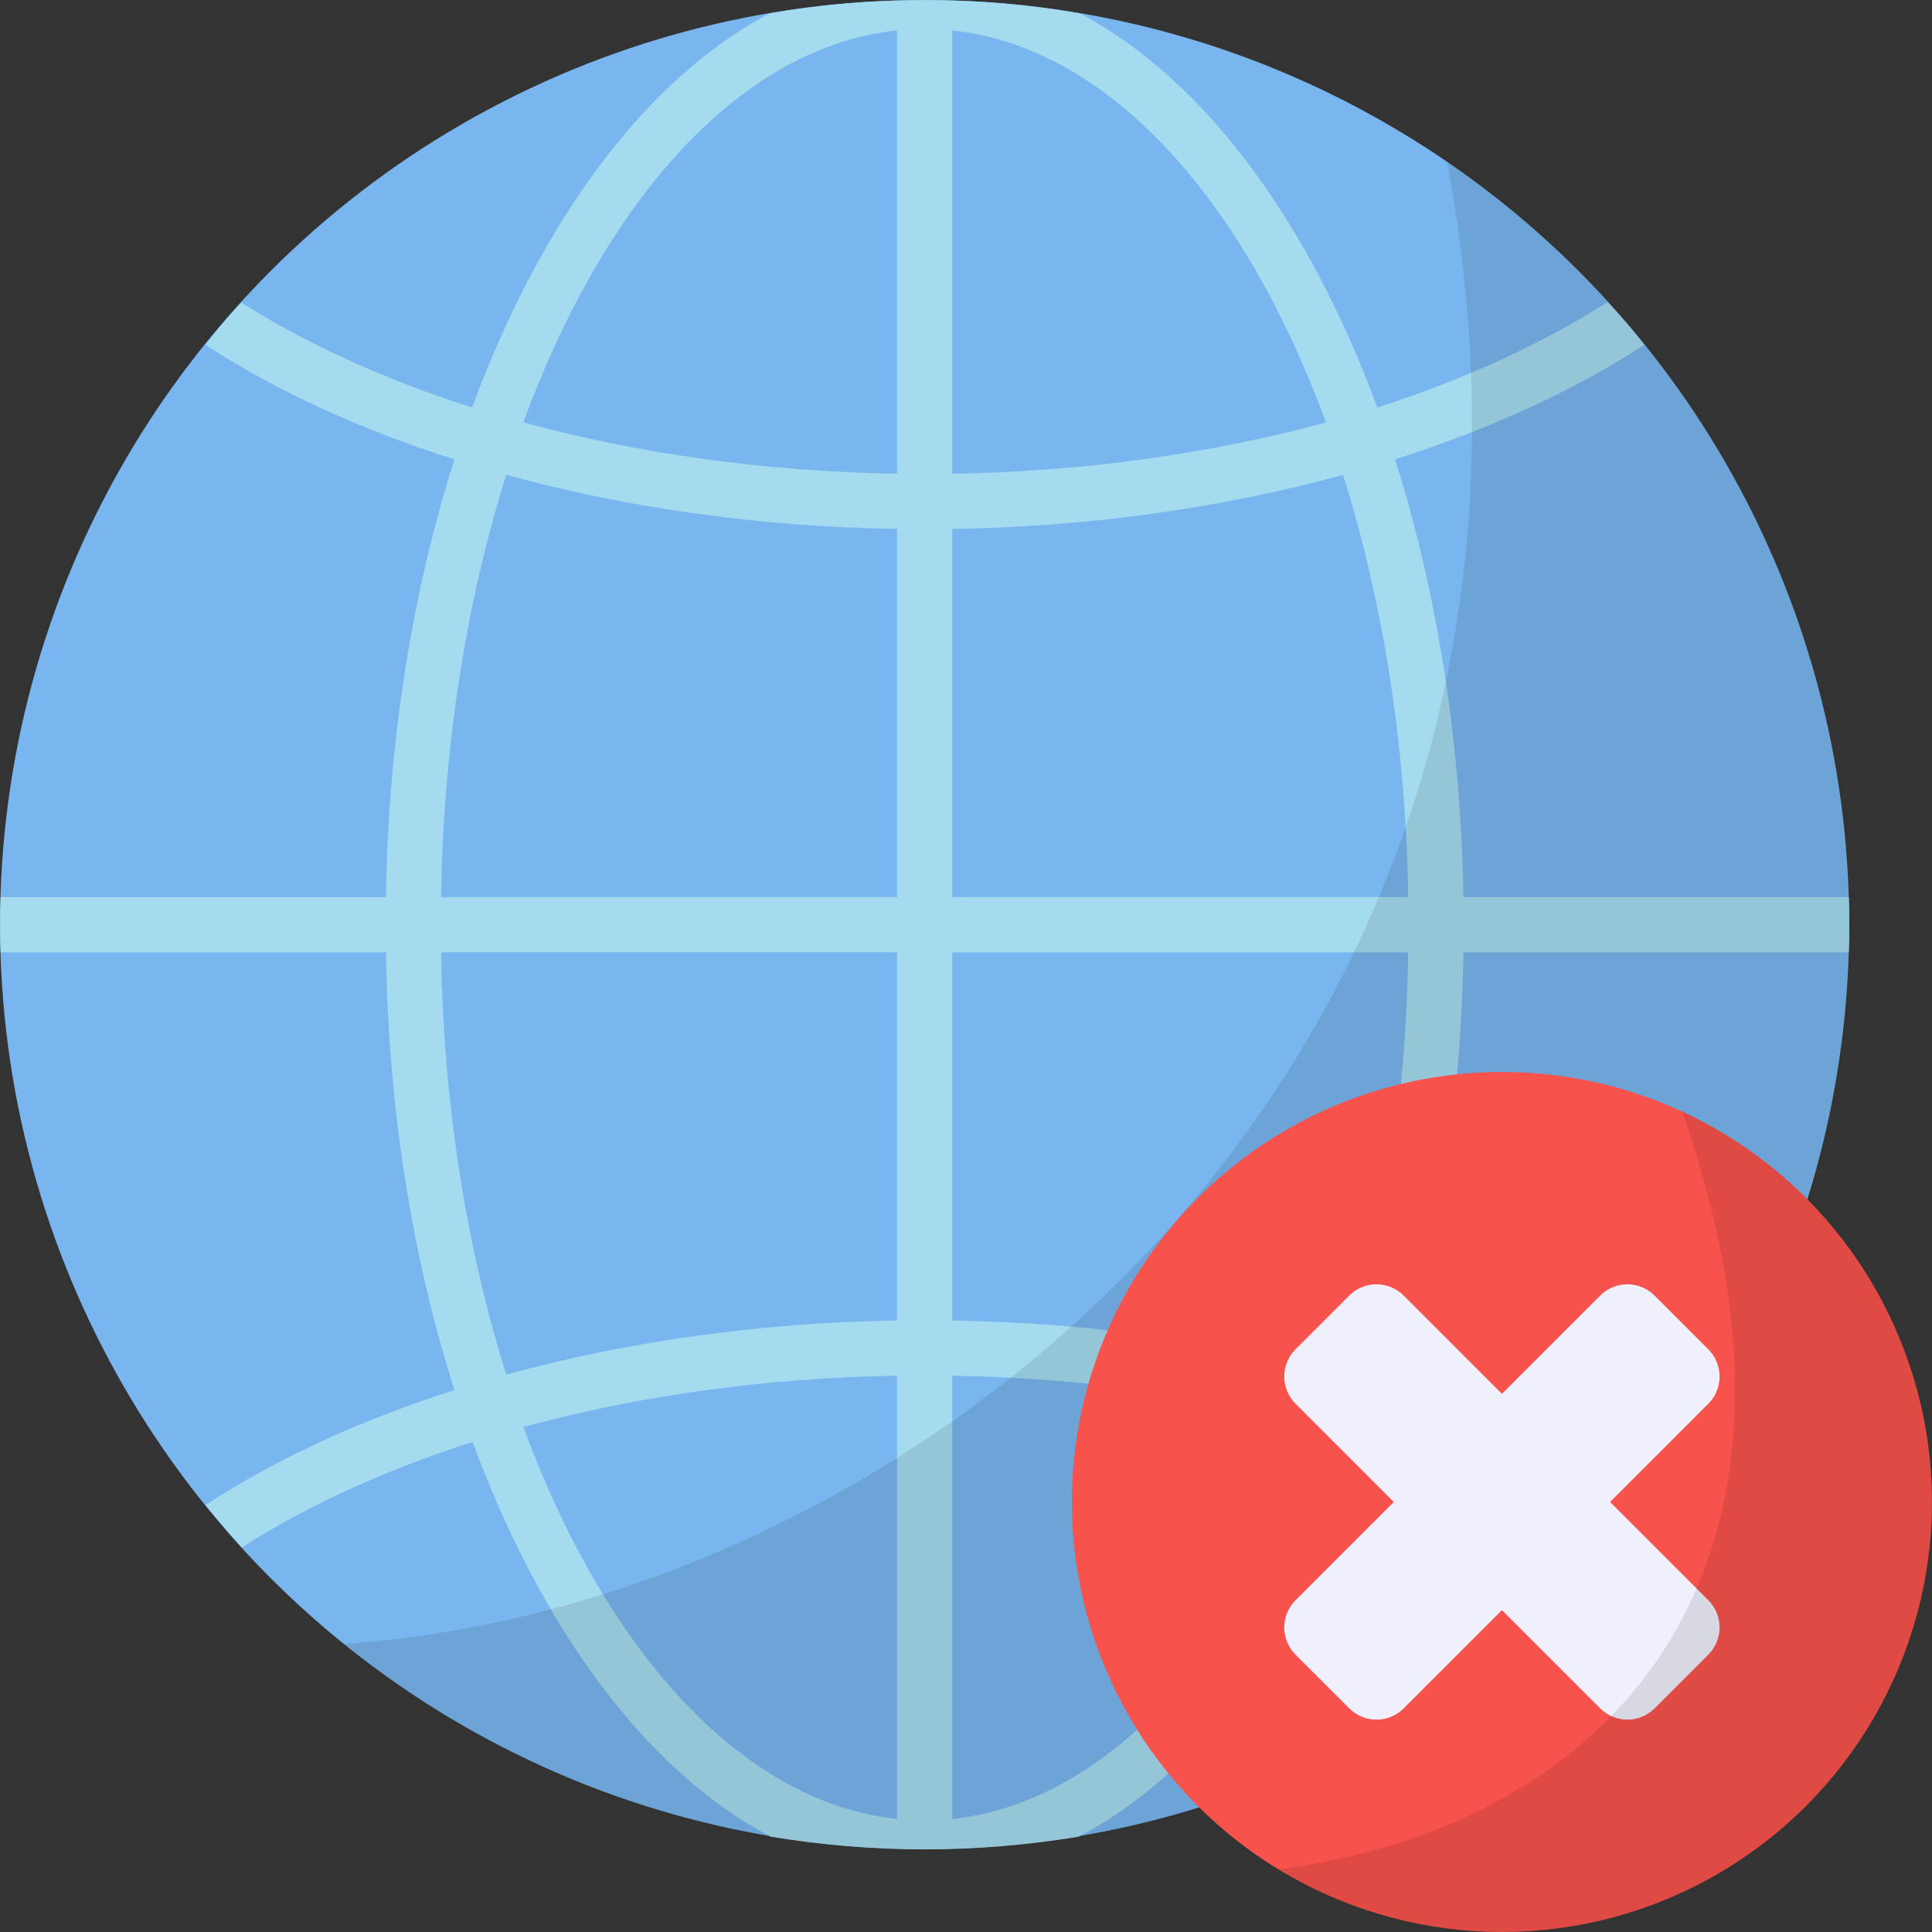 <svg xmlns="http://www.w3.org/2000/svg" id="Offline" viewBox="0 0 64 64"><rect x="0" y="0" width="64" height="64" fill="#333333" stroke="none"/><g><g><circle cx="30.629" cy="30.627" fill="#79b6ef" r="30.627"></circle><path d="m61.241 31.546c.018-.293.018-.603.018-.914s0-.622-.018-.914h-12.763c-.091-5.248-.896-10.185-2.267-14.501 3.035-.969 5.815-2.213 8.155-3.73l.11-.055c-.384-.494-.786-.969-1.225-1.426-2.194 1.408-4.791 2.578-7.625 3.493-2.286-6.199-5.76-10.898-9.856-13.056-1.664-.293-3.383-.439-5.138-.439s-3.474.146-5.138.439c-4.096 2.158-7.57 6.857-9.856 13.056-2.853-.914-5.449-2.085-7.643-3.474-.421.457-.823.914-1.189 1.39l.073.055c2.341 1.518 5.12 2.779 8.174 3.749-1.371 4.315-2.194 9.253-2.267 14.501h-12.763c-.018.293-.018.603-.018.914s0 .622.018.914h12.763c.073 5.248.896 10.185 2.267 14.501-3.035.969-5.815 2.231-8.155 3.749l-.092.055c.384.475.786.951 1.207 1.408 2.194-1.408 4.791-2.578 7.643-3.493 2.286 6.199 5.76 10.917 9.874 13.074 1.664.274 3.365.421 5.102.421 1.737 0 3.438-.146 5.102-.421 4.114-2.158 7.589-6.875 9.874-13.074 2.853.914 5.449 2.085 7.643 3.493.421-.457.823-.933 1.207-1.408l-.091-.055c-2.341-1.518-5.12-2.779-8.155-3.749 1.371-4.315 2.176-9.253 2.267-14.501h12.763zm-31.525 28.709c-5.138-.549-9.637-5.541-12.379-12.983 3.822-1.042 8.027-1.627 12.379-1.701zm0-16.512c-4.553.073-8.942.695-12.946 1.792-1.298-4.133-2.085-8.905-2.158-13.989h15.104zm0-14.025h-15.104c.073-5.083.859-9.856 2.158-13.989 3.986 1.097 8.393 1.719 12.946 1.792zm0-14.025c-4.352-.073-8.558-.658-12.379-1.701 2.725-7.442 7.241-12.453 12.379-12.983zm1.829-14.683c5.138.53 9.655 5.541 12.379 12.983-3.822 1.042-8.027 1.627-12.379 1.701zm0 59.246v-14.683c4.352.073 8.558.658 12.361 1.701-2.725 7.442-7.223 12.434-12.361 12.983zm12.946-14.72c-4.005-1.097-8.393-1.719-12.946-1.792v-12.197h15.104c-.073 5.083-.859 9.856-2.158 13.989zm-12.946-15.817v-12.197c4.553-.073 8.942-.695 12.946-1.792 1.298 4.132 2.084 8.905 2.158 13.989h-15.104z" fill="#a4dbee"></path><path d="m61.255 30.635c0 16.906-13.703 30.627-30.627 30.627-7.28 0-13.983-2.555-19.234-6.808 19.479-1.313 41.985-19.864 36.542-49.09 8.05 5.513 13.318 14.771 13.318 25.271z" opacity=".1"></path></g><g><circle cx="49.753" cy="49.755" fill="#f7524b" r="14.245"></circle><path d="m53.336 49.755 3.254-3.254c.498-.498.498-1.305 0-1.803l-1.78-1.78c-.498-.498-1.305-.498-1.803 0l-3.254 3.254-3.254-3.254c-.498-.498-1.305-.498-1.803 0l-1.78 1.78c-.498.498-.498 1.305 0 1.803l3.254 3.254-3.254 3.254c-.498.498-.498 1.305 0 1.803l1.78 1.78c.498.498 1.305.498 1.803 0l3.254-3.254 3.254 3.254c.498.498 1.305.498 1.803 0l1.78-1.78c.498-.498.498-1.305 0-1.803z" fill="#f0f0fc"></path><path d="m59.823 59.825c-4.747 4.747-11.993 5.442-17.477 2.104 10.826-1.43 18.814-9.648 13.372-25.116 1.493.695 2.882 1.648 4.105 2.871 5.566 5.556 5.566 14.585 0 20.141z" opacity=".1"></path></g></g></svg>